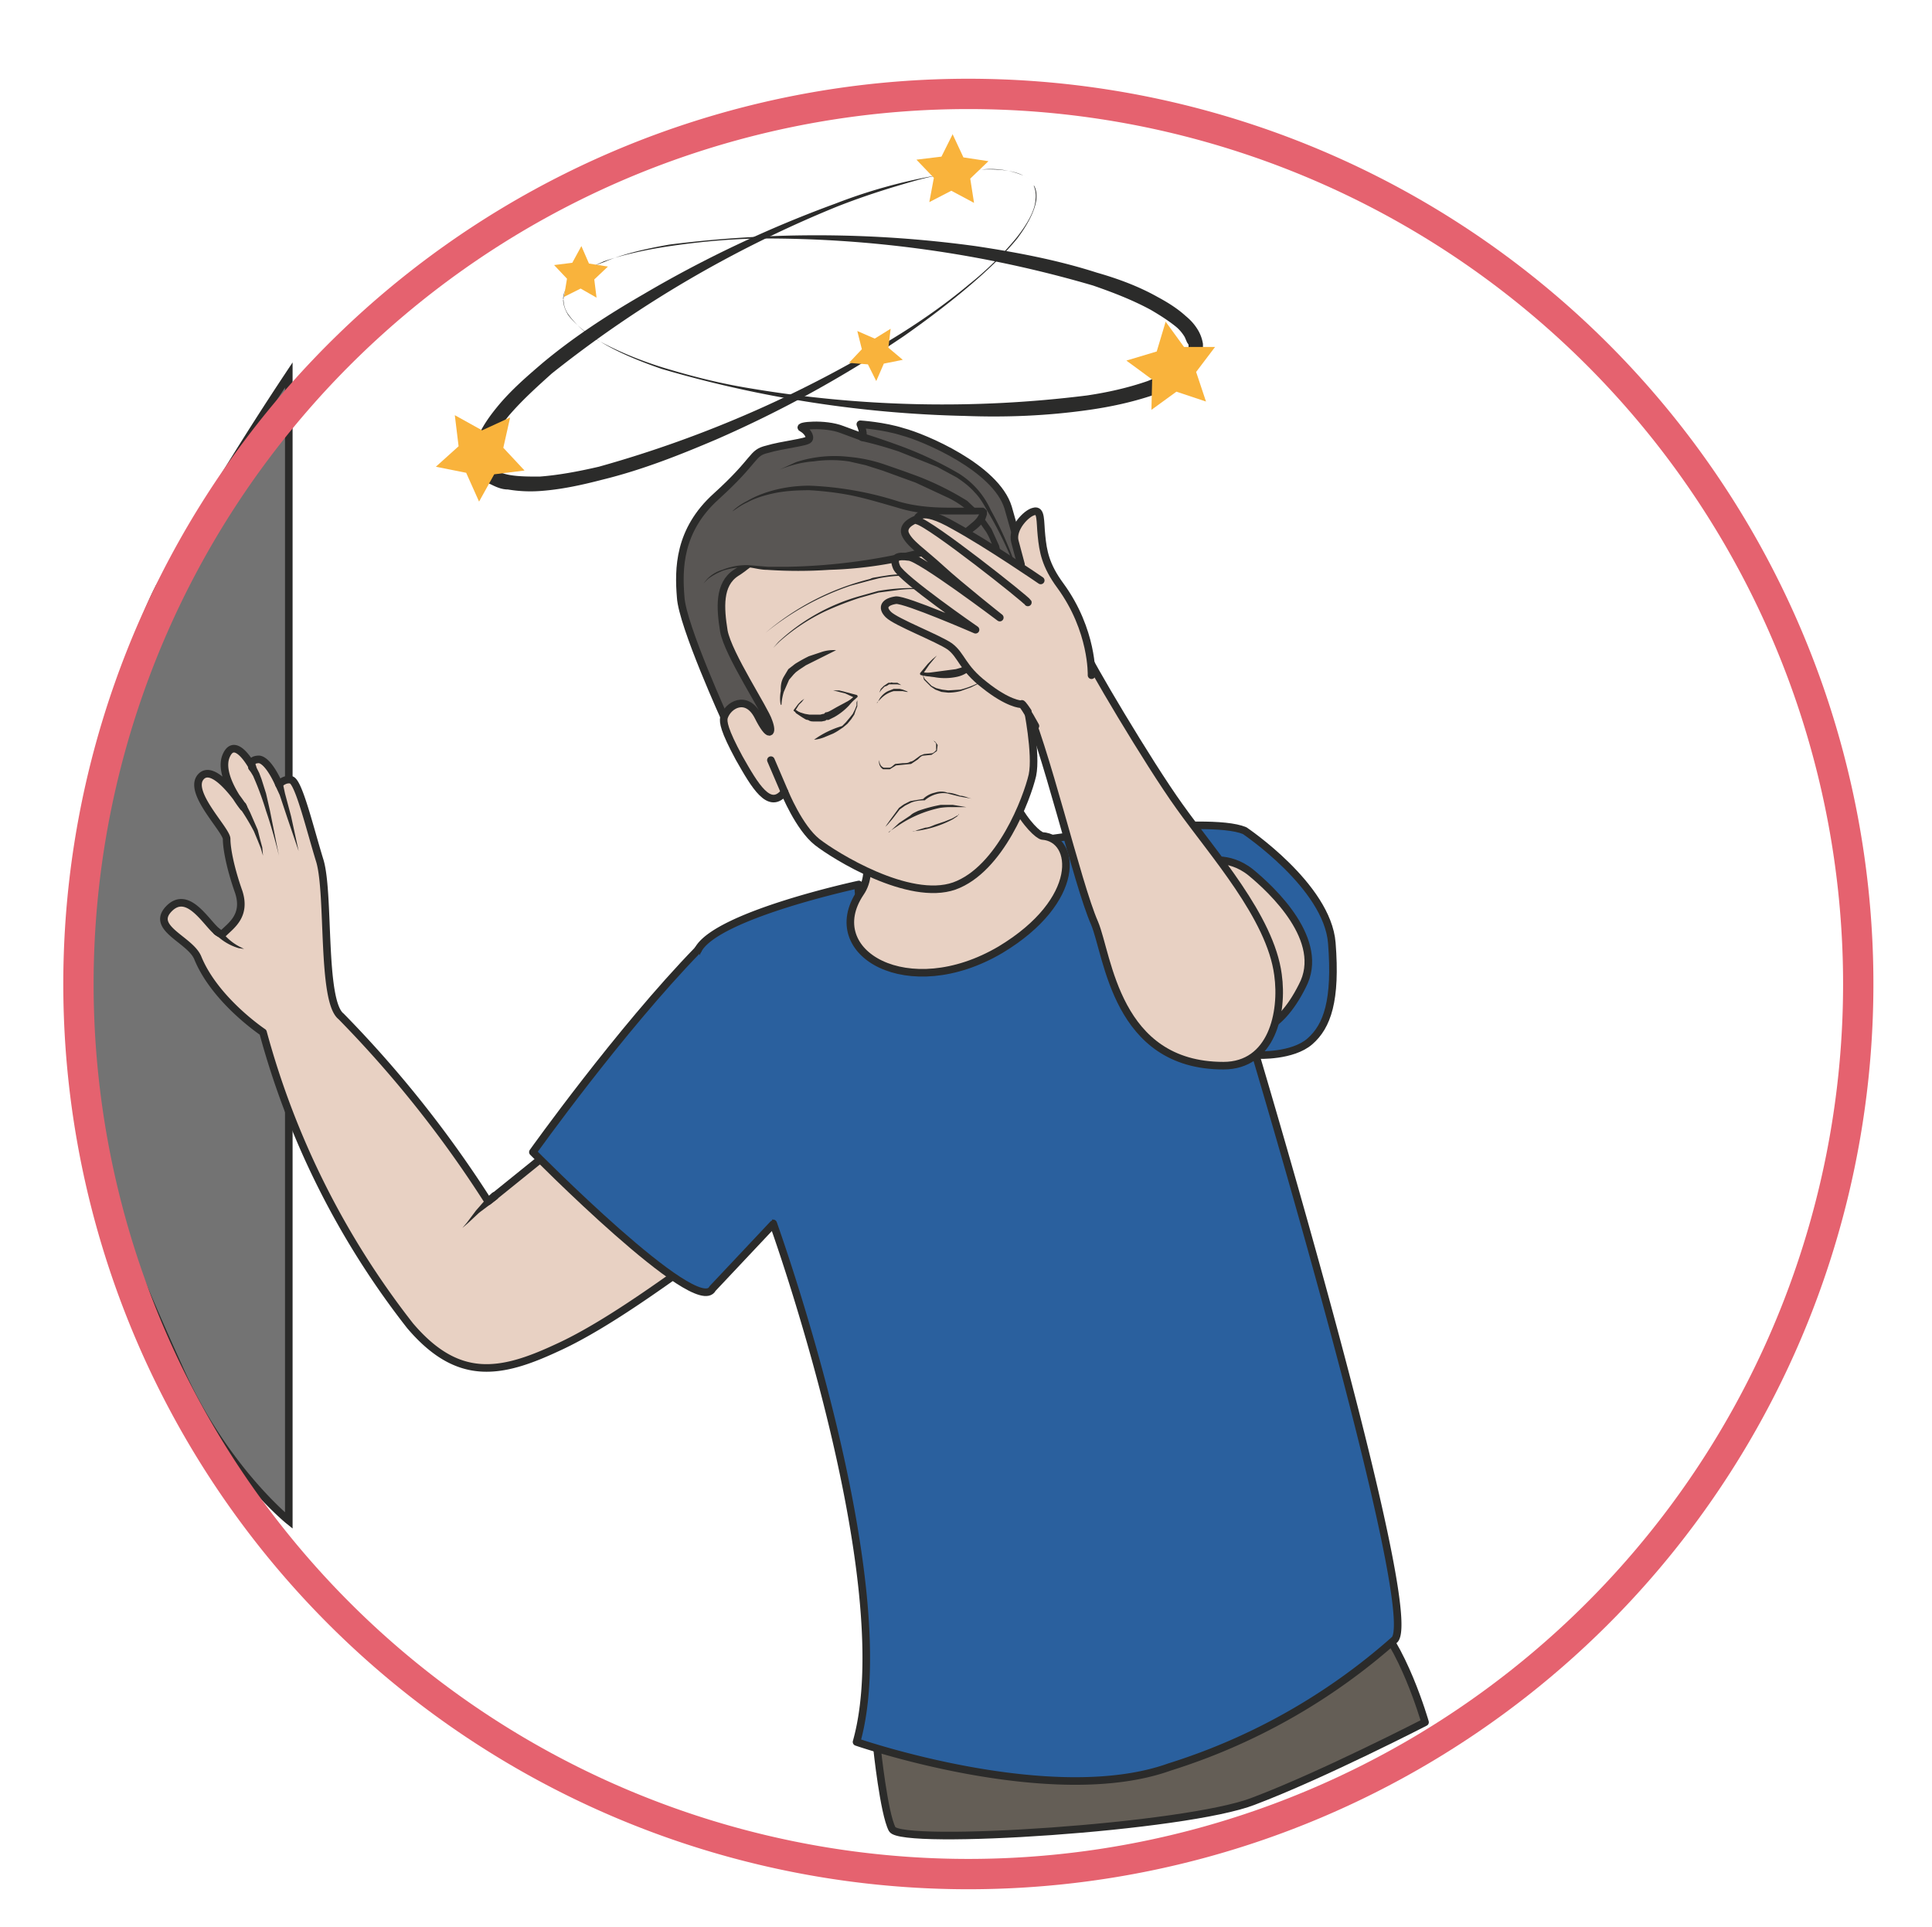 <svg xmlns="http://www.w3.org/2000/svg" viewBox="0 0 318.6 317.7"><defs><clipPath id="a"><path d="M0 254.2h254.9V0H0v254.2z"/></clipPath><clipPath id="b"><path d="M0 254.2h254.9V0H0v254.2z"/></clipPath><clipPath id="c"><path d="M0 254.2h254.9V0H0v254.2z"/></clipPath><clipPath id="d"><path d="M0 254.2h254.9V0H0v254.2z"/></clipPath></defs><g clip-path="url(#a)" transform="matrix(1.25 0 0 -1.25 0 317.7)"><path d="M11.6 144.5s4 21.5 9.3 32a427.4 427.4 0 0017.2 28.2V53.6s-8.7 7-14.5 20.2c-6 13.2-13.3 30.5-13.2 39.7.1 9.1 1.2 31 1.2 31" fill="#737373"/><path d="M11.6 144.5s4 21.5 9.3 32a427.4 427.4 0 0017.2 28.2V53.6s-8.7 7-14.5 20.2c-6 13.2-13.3 30.5-13.2 39.7.1 9.1 1.2 31 1.2 31z" stroke="#2b2b2a" stroke-miterlimit="10" fill="none"/></g><g clip-path="url(#b)" transform="matrix(1.25 0 0 -1.25 0 317.7)"><path d="M115.7 23.6s.9-8.6 2-10.7c1.2-2.2 38.8.2 47.7 3.7C174.4 20 188 27 188 27s-3 10.5-7.3 14.2c-4.3 3.7-65-17.6-65-17.6" fill="#645e56"/><path stroke-linejoin="round" d="M115.7 23.6s.9-8.6 2-10.7c1.2-2.2 38.8.2 47.7 3.7C174.4 20 188 27 188 27s-3 10.5-7.3 14.2c-4.3 3.7-65-17.6-65-17.6z" stroke="#2b2b2a" stroke-miterlimit="10" fill="none"/><path stroke-linejoin="round" d="M137.8 143.4s21.4 3.3 26.4 1.2c0 0 10.9-7.3 11.5-14.8.6-7.6-.6-11-2.9-13S166 115 166 115" stroke="#2b2b2a" stroke-linecap="round" stroke-miterlimit="10" fill="#2a609e"/><path stroke-linejoin="round" d="M139 142.8s1-1.6-3-8c-5.5-8.4-7-6.7-16-4.2-7.8 2.2-6.7 6.9-6.7 6.9s-18.7-4-21.2-8.6c-2.9-5.4-7.1-23.4-6.3-29.4 0 0 6.7-6.2 16.2-6.7 0 0 17-47.1 11-68.4 0 0 25.7-8.9 41.3-3.3A81.3 81.3 0 01184 37.9c3.6 4-18.9 79-18.9 79" stroke="#2b2b2a" stroke-linecap="round" stroke-miterlimit="10" fill="#2a609e"/><path d="M34.7 118s-6.3 4.2-8.6 9.8c-1 2.5-6.6 4-3.6 6.7 3 2.6 5.8-4.4 7-3.4 1 1 3 2.3 2 5.4-1.1 3.1-1.6 5.7-1.6 7 0 1.2-5.2 6.2-3.4 8.2 1.8 2 5.6-4 5.6-4s-3.5 4.3-2.2 6.9c1.2 2.5 3.4-1.6 3.4-1.6s-.5 1 .9 1c1.3-.2 2.6-3.3 2.6-3.3s.7.8 1.6.6c1-.2 2.5-6.5 3.8-10.7 1.3-4.4.2-18.5 2.8-20.5a150 150 0 0019.4-24.4L81 109.1l14.2-12.7c-.8-3.3 0-6.3-2.4-7.8-2.6-1.6-12-8.9-19.3-12.2-7.5-3.5-13.1-4.5-19.4 2.9A109 109 0 0034.7 118" fill="#e8d1c3"/><path stroke-linejoin="round" d="M34.7 118s-6.3 4.2-8.6 9.8c-1 2.5-6.6 4-3.6 6.7 3 2.6 5.8-4.4 7-3.4 1 1 3 2.3 2 5.4-1.1 3.1-1.6 5.7-1.6 7 0 1.2-5.2 6.2-3.4 8.2 1.8 2 5.6-4 5.6-4s-3.5 4.3-2.2 6.9c1.2 2.5 3.4-1.6 3.4-1.6s-.5 1 .9 1c1.3-.2 2.6-3.3 2.6-3.3s.7.8 1.6.6c1-.2 2.5-6.5 3.8-10.7 1.3-4.4.2-18.5 2.8-20.5a150 150 0 0019.4-24.4L81 109.1l14.2-12.7c-.8-3.3 0-6.3-2.4-7.8-2.6-1.6-12-8.9-19.3-12.2-7.5-3.5-13.1-4.5-19.4 2.9A109 109 0 0034.7 118z" stroke="#2b2b2a" stroke-linecap="round" stroke-miterlimit="10" fill="none"/><path d="M32.2 129l-.7.1a7 7 0 00-2.6 1.4l-.6.4a.5.5 0 10.7.7l.4-.5a7 7 0 012.2-1.8l.6-.3M34.7 141.3l-.3 1-.4 1-.5 1.2a28.7 28.7 0 01-1.8 3 .5.5 0 10.8.5l.5-1 1-2.3.3-1.2.3-1.1.1-1.1M33.7 153.2l.2-.4.3-.6.3-.8.6-1.9.5-2.2 1.2-6s-.7 3-1.7 5.9a40.6 40.6 0 01-1.4 3.9l-.3.7-.3.5-.3.4a.5.5 0 10.9.5M37.3 150.9l.3-1.4.8-3 1-4.6-1.5 4.4-1 3-.6 1.3a.5.5 0 101 .3M61 92.2l.6.7 1.2 1.6 1.4 1.6.7.7a.5.5 0 10.7-.8l-.8-.6-1.6-1.2-1.5-1.4-.7-.6" fill="#2b2b2a"/><path stroke-linejoin="round" d="M102 92.7l-8-8.5c-2-4-23.7 18-23.7 18s11.4 16 21.8 26.7" stroke="#2b2b2a" stroke-linecap="round" stroke-miterlimit="10" fill="#2a609e"/><path d="M106.7 155s4-5.7 6.7-11c0 0 2.2-4.6.1-7.6-5.3-7.9 6.3-14.7 18.5-7.5 10.8 6.5 10 14.7 5.5 15-1 .2-6.6 5.7-6.2 17.2.4 11.5-24.6-6.2-24.6-6.2" fill="#e8d1c3"/><path stroke-linejoin="round" d="M106.7 155s4-5.7 6.7-11c0 0 2.2-4.6.1-7.6-5.3-7.9 6.3-14.7 18.5-7.5 10.8 6.5 10 14.7 5.5 15-1 .2-6.6 5.7-6.2 17.2.4 11.5-24.6-6.2-24.6-6.2z" stroke="#2b2b2a" stroke-linecap="round" stroke-miterlimit="10" fill="none"/><path d="M137.2 172.4l-4.2 14.8c-1.6 5.3-11.2 9.3-13.9 10-2.5.8-5.6 1-5.6 1s.5-1.1.3-1.7l-2.7 1c-2.3.9-6 .5-5.3.2.6-.3 1.2-1.1.9-1.5-.3-.4-3.5-.7-5.5-1.3-2.1-.5-1.3-1.3-6.7-6.2-5-4.5-5-9.6-4.7-13.3.2-3.7 6-16.4 6-16.4s31.8-21.4 41.4 13.4" fill="#595654"/><path stroke-linejoin="round" d="M137.2 172.4l-4.2 14.8c-1.6 5.3-11.2 9.3-13.9 10-2.5.8-5.6 1-5.6 1s.5-1.1.3-1.7l-2.7 1c-2.3.9-6 .5-5.3.2.6-.3 1.2-1.1.9-1.5-.3-.4-3.5-.7-5.5-1.3-2.1-.5-1.3-1.3-6.7-6.2-5-4.5-5-9.6-4.7-13.3.2-3.7 6-16.4 6-16.4s31.8-21.4 41.4 13.4z" stroke="#2b2b2a" stroke-linecap="round" stroke-miterlimit="10" fill="none"/><path d="M113.9 197s2-.6 5-1.7a48.3 48.3 0 007.6-3.6 11 11 0 004.2-4.8 46 46 0 003.4-7.7 49 49 0 001.4-4.7v-.3.3l-.3 1a49.3 49.3 0 01-4.9 11.2c-.5.9-1 1.8-1.7 2.5-.7.8-1.5 1.4-2.4 2l-2.6 1.4-5 2c-3 1-5 1.4-5 1.4a.5.5 0 00.3 1z" fill="#2b2b2a"/><path d="M133.3 169.4c.3-1.7 1.1-1.7 1.1 1.6 0 2 .1 3.2 1.4 3.5 1.9.4 3.1-.7 3.1-4.9s0-10-3-8.8l-.4.2s1.3-6.3.7-9.1c-.7-3-4.2-12.4-10.3-14.6-6-2.1-15.8 4-18.1 5.8-2.4 1.9-4.3 6.6-4.3 6.6-2-2.5-3.9.8-6 4.5-2 3.7-2.1 4.7-2 5.3.5 1.7 3 3.1 4.5.2 1.5-3 2-2.3 1.4-.7-.5 1.6-5.3 8.8-5.9 11.9-.5 3.1-.7 6.2 1.6 7.7 2.3 1.4 5 4.6 9 5.5 3.9.8 9.5-.9 13.6 1.4 6 3.5 10.2-3.1 11.7-8.4 1-4 1.6-5.9 1.9-7.7" fill="#e8d1c3"/><path stroke-linejoin="round" d="M133.3 169.4c.3-1.7 1.1-1.7 1.1 1.6 0 2 .1 3.2 1.4 3.5 1.9.4 3.1-.7 3.1-4.9s0-10-3-8.8l-.4.2h0s1.3-6.3.7-9.1c-.7-3-4.2-12.4-10.3-14.6-6-2.1-15.8 4-18.1 5.8-2.4 1.9-4.3 6.6-4.3 6.6-2-2.5-3.9.8-6 4.5-2 3.7-2.1 4.7-2 5.3.5 1.7 3 3.1 4.5.2 1.5-3 2-2.3 1.4-.7-.5 1.6-5.3 8.8-5.9 11.9-.5 3.1-.7 6.2 1.6 7.7 2.3 1.4 5 4.6 9 5.5 3.9.8 9.5-.9 13.6 1.4 6 3.5 10.2-3.1 11.7-8.4 1-4 1.6-5.9 1.9-7.7z" stroke="#2b2b2a" stroke-linecap="round" stroke-miterlimit="10" fill="none"/><path d="M102.8 192.2s6 3.4 14.4.1c8.4-3.2 9.8-3.9 12-6.4 3.8-4.3 2.1-8.5 2.1-8.5-.7-.3-3.8 6.7-4.8 6.4-3-.8-5.5-2-7.6-1.2" fill="#595654"/><path d="M102.8 192.2l2.2 1a16.5 16.5 0 007 .7 20 20 0 004.7-1l2.3-.8 2.2-.8a39 39 0 006.4-3.2l1.8-1.7.7-1 .7-1 1-2.2c.2-.8.3-1.6.3-2.5 0-.8-.1-1.6-.4-2.4l-.2-.3h-.5l-.2.2-.2.2-.3.4-.6.9-1 1.7a41.8 41.8 0 01-2.2 3l-.7-.1-1-.3a26.7 26.7 0 00-4-.8 4.6 4.6 0 00-2 .4c1.4-.4 2.7 0 4 .3l1.8.6 1 .3.5.2h.2c0 .1.3.2.4.1.5-.2.7-.5 1-.8l.6-.8 1-1.7 1-1.7a16.4 16.4 0 011-1.3h-.1l-.3-.2c.3.6.4 1.4.4 2.1a8.4 8.4 0 01-1.2 4.3l-.7 1-.7.8a11.7 11.7 0 01-3.6 2.7l-4.3 2-2.2.8-2.2.8-2.2.7-2.2.5a16.3 16.3 0 01-4.7 0c-1.5-.1-3-.5-4.5-1.1" fill="#2b2b2a"/><path d="M92.8 177.2s2 3 7.6 2.1c5.7-.9 18.3.8 22.6 2.3 4.2 1.6 6.8 4 6.8 4.9 0 .9-5.6-.5-11.3 1-5.6 1.7-15.6 4.7-22.6-1.3" fill="#595654"/><path d="M92.8 177.2l.5.6c.4.4 1 .9 2 1.2 1 .4 2.3.7 3.7.6l2.3-.2h2.5a78.1 78.1 0 0118.3 2.5c2.2.6 4.3 1.7 6 3.2.4.3.8.7 1 1.1l.2.3v-.1-.1c.1 0 0 0 0 0a3 3 0 01-.6 0h-3.5c-2.3 0-4.6.2-6.8.9-2.1.6-4.1 1.2-6 1.6-2 .4-3.9.6-5.6.7-1.7 0-3.3-.1-4.7-.4-1.4-.3-2.6-.7-3.5-1.2-.9-.4-1.5-.9-2-1.2l-.7-.5.7.5c.4.4 1 .9 2 1.4 1.7 1 4.6 2 8.2 2a44 44 0 0011.8-2.1c2.1-.6 4.3-.8 6.6-.8h4.5l.2-.1.1-.1.2-.2v-.3-.2l-.2-.6c-.4-.6-.8-1-1.3-1.4-1.9-1.5-4-2.6-6.3-3.3a52.8 52.8 0 00-13-2 60.7 60.7 0 00-8.2 0c-.8 0-1.5.2-2.2.3a9 9 0 01-3.6-.4c-1-.4-1.6-.8-2-1.1l-.6-.6" fill="#2b2b2a"/><path d="M101.7 153.9l1.8-4.2M134.5 165.1l1-4.4" stroke="#2b2b2a" stroke-linecap="round" stroke-miterlimit="10" fill="none"/><path d="M106.1 162a5 5 0 01-1.3-1.5s1.8-1.6 3.9-1c2 .6 4.3 2.8 4.3 2.8s-1.9.8-3 .8" fill="#e8d1c3"/><path d="M106.1 162l-.3-.4-.4-.4-.5-.8v.2a5 5 0 012.6-1h.5l.5.2.6.1 1 .5 1 .6 1.7 1.4v-.3l-1.3.6-.8.2-.8.2h.8l.8-.2 1.5-.4c.1 0 .2-.2.1-.3l-1.8-1.6-1-.6-1-.5-.7-.2-.6-.1h-1.2l-.6.3-.5.2-1 .7v.1l.6.8.4.4.4.3z" fill="#2b2b2a"/><path d="M127.4 169c.6 0 1.2-.1 1.9-.4 0 0-.6-2.3-2.6-3-2-.8-5.1-.3-5.1-.3s1 1.7 2 2.4" fill="#e8d1c3"/><path d="M127.4 169h1l1-.3v-.1c0-.4-.2-.8-.4-1.2 0-.2-.2-.3-.3-.5l-.4-.5-.4-.4-.5-.4-.5-.2-.6-.2-1.2-.3h-1.2c-.8 0-1.6 0-2.3.2a.2.2 0 00-.2.3l1 1.2.6.6.6.5-.5-.6-.5-.6-.9-1.3v.3c.7-.1 1.5-.2 2.2-.1h1.1l1.1.2.6.2.5.2.4.4c.2 0 .3.2.4.3l.7.9.5 1v-.1l-.8.3-.5.1-.5.1zM129.6 170.4l-1.4 1-1.4.7a5 5 0 01-1.8.3h-.9l-1-.2a23.3 23.3 0 01-3.3-.7s.5.5 1.5 1a8 8 0 002.6.8h.5l.6.1c.7 0 1.5-.2 2-.5.7-.3 1.2-.7 1.6-1 .7-.8 1-1.5 1-1.5M103 161.2s-.2.7 0 1.8c0 .6 0 1.2.4 1.9l.6 1 .9.7a20.2 20.2 0 001.8 1l1.8.6c1 .3 1.8.2 1.8.2l-1.6-.8-1.6-.8-.8-.4-.9-.6-.4-.3-.3-.3-.6-.7-.7-1.6c-.3-1-.3-1.7-.3-1.7M123 156.6l.4-.3.3-.4-.1-.8-.7-.5-1-.1c-.3 0-.5-.2-.8-.5l-.9-.6-1-.1-1-.1-.8-.5h-.9c-.5.3-.6.9-.5 1.2 0 .3.2.4.2.4s-.2-.1-.2-.4c0-.3.1-.8.6-1h.7c.3 0 .5.3.8.5l1 .1c.4 0 .7 0 1 .2.3 0 .6.3.9.5l.4.3.5.2 1 .1c.2 0 .4.2.6.4v.6c0 .2 0 .4-.2.5a1 1 0 01-.3.3M128.3 148.8l-1.7.3-1.6.4c-1 .2-2.2-.2-3-.9h-.1c-.6 0-1.2-.1-1.7-.3l-.4-.2-.4-.2-.7-.5-1-1.3-.6-.7-.3-.3-.3-.3.3.3.2.3.5.7 1.1 1.5.4.3.3.2.4.2.4.2 1.8.3h-.1c.4.4 1 .7 1.5.8.6.2 1.2.2 1.7 0 .6 0 1.1-.2 1.7-.4.5 0 1-.3 1.6-.4M126.5 146.8l-.2-.3-.6-.4a14.1 14.1 0 00-5.4-1.6h-.3.6l.5.2 1 .3c.4 0 .8.2 1.3.4l1.2.4 1 .4.7.4.2.1" fill="#2b2b2a"/><path d="M129.3 164.1l-1.2-.6-1.4-.5a7 7 0 00-1.6-.2l-.9.1-.8.3-.6.4-.5.5-.4.4-.1.4-.2.4.2-.3.2-.4.4-.4.5-.5.6-.3.8-.2.8-.1 1.6.1a11.6 11.6 0 012.6 1M107.4 156.6a12.1 12.1 0 003.7 1.8l.5.5.5.6.4.5.3.6.2.5v.4l.1.3v-.3-.5l-.2-.5-.2-.6-.4-.6-.5-.6-.6-.5-.6-.4a7 7 0 00-.7-.4l-1.2-.5c-.8-.3-1.3-.3-1.3-.3M117.3 144.4l1.3 1.2 1.5 1c.3.3.6.4 1 .6a19.7 19.7 0 003 .8H125.7l1.8-.3h-1.8a9.4 9.4 0 01-1.7-.1 15.4 15.4 0 01-5.3-2.2l-1.5-1M104.8 160.5l.4-.2 1-.3.6-.1h1.4l.4.1s.1 0 0 0h.1l.2.2c.3 0 .6.2.8.3l.7.4 1.3.7 1.3.7-1-1.2a8.2 8.2 0 00-1.9-1.5l-.8-.4h-.2-.1l-.1-.1-.5-.1h-1c-.3 0-.5 0-.8.2-.3 0-.5.2-.7.3l-.9.6-.2.4" fill="#2b2b2a"/><path d="M129.3 168.5s0-.6-.3-1.4a3.9 3.9 0 00-2.7-2.2 7.6 7.6 0 00-3.3 0c-.9.1-1.4.4-1.4.4a895 895 0 004.5.6l.7.2.7.4c.4.2.7.6 1 .9l.8 1.1M116 162.8l.2.5.4.4.3.2.3.2h.3c.1.1.2 0 .4 0h.5l.5-.3-.5.1h-.3-.8l-.3-.2-.3-.1-.4-.4-.3-.4M115.7 161.4l.4.7c.3.4.7.8 1.3 1l.5.2h.8l.4-.1.5-.2.2-.1h-.2l-.5.1H117.9a3.6 3.6 0 01-1.7-1l-.5-.5M102 168.7l.7.8a26 26 0 0010.6 6l2.5.7a25.4 25.4 0 004.7.4 14.5 14.5 0 005-1l1-.5-1 .5a10.5 10.5 0 01-3 .7 14.3 14.3 0 01-4.3 0l-2.3-.3-2.5-.7a43 43 0 01-4.6-1.8 25.9 25.9 0 01-6-4l-.8-.8" fill="#2b2b2a"/><path d="M100.1 169.9l.9.8a33.8 33.8 0 0013.8 7.1c.3.2.8.2 1.2.3l1.3.2c1.6.2 3.2.1 4.5 0 1.3-.2 2.4-.5 3.1-.8.7-.3 1-.6 1-.6l-1 .5a18.2 18.2 0 01-8.9.5l-1.2-.3-2.6-.7a36.1 36.1 0 01-11.2-6.2l-.9-.8" fill="#2b2b2a"/><path d="M159 140.5s3 1 6-1.4c2.8-2.3 10-9 6.8-15-3.1-6.2-7.2-7.6-11.2-5-4 2.6-1.5 21.4-1.5 21.4" fill="#e8d1c3"/><path stroke-linejoin="round" d="M159 140.5s3 1 6-1.4c2.8-2.3 10-9 6.8-15-3.1-6.2-7.2-7.6-11.2-5-4 2.6-1.5 21.4-1.5 21.4z" stroke="#2b2b2a" stroke-linecap="round" stroke-miterlimit="10" fill="none"/><path stroke-linejoin="round" d="M143 168.5c.4-1.3 8.5-15 12.6-20.7 4.4-6.2 12-14.6 13-22.2.7-5-.8-12-7.2-12-14.2 0-15.2 14.5-17 18.8-2.3 5.2-6.5 23.5-9.6 30" stroke="#2b2b2a" stroke-linecap="round" stroke-miterlimit="10" fill="#e8d1c3"/></g><g clip-path="url(#c)" transform="matrix(1.25 0 0 -1.25 0 317.7)"><path stroke-linejoin="round" d="M144 165.1s.2 5.9-4.1 11.8c-2 2.7-2.3 4.6-2.5 6.6-.2 1.9 0 3.5-1 3.2-1-.2-3-2.3-2.5-4l.8-3-2.8-10c-.5-2.2 2.4-7.8 2.9-8.4.5-.5 1.8-2.9 1.8-2.9" stroke="#2b2b2a" stroke-linecap="round" stroke-miterlimit="10" fill="#e8d1c3"/><path stroke-linejoin="round" d="M137.3 177.6s-7 4.8-11.4 7.2c-4.7 2.7-4.9.9-4.9.9s-2-.6-1.6-1.9c.5-1.3 2.3-2.4 4.8-4.7 2.4-2.2 7.7-6.4 7.7-6.4s-10.6 8-12 8c-1.5.2-2.2 0-1.6-1.4.7-1.5 10.4-8.2 10.4-8.2s-9.2 4-10.5 3.9c-1.4-.2-2-.9-1-1.9 1-1 6.5-3.1 8.1-4.2 1.6-1.2 1.6-2.8 4.6-5.1 3-2.4 4.8-2.6 4.9-2.5 0 .2.8-1 .8-1M135.6 174.7c-.2.4-12.8 10.4-14.6 10.8" stroke="#2b2b2a" stroke-linecap="round" stroke-miterlimit="10" fill="#e8d1c3"/><path d="M136.4 229.6s-.2.8-1.4 1.4c-1.1.6-3 .9-5.5.8a42 42 0 01-8.5-1.4c-3.2-.9-6.8-2-10.6-3.5a153.2 153.2 0 01-37.6-22c-2-1.8-4-3.6-5.7-5.6-.8-1-1.6-2.1-2.1-3.2-.6-1.2-.8-2.3-.4-3.1.4-.8 1.5-1.3 2.7-1.5 1.2-.2 2.5-.2 3.9-.2 2.6.2 5.2.7 7.8 1.3a153 153 0 0139.9 17.6c3.5 2.2 6.5 4.4 9 6.5a42 42 0 016.2 6.1c1.5 1.9 2.4 3.6 2.5 4.9.2 1.3-.3 2-.2 2 0 0 .5-.7.3-2s-1-3-2.5-5c-3-3.7-8.3-8.2-15-12.9a154 154 0 00-24.7-13.6c-4.7-2-9.7-4-15-5.3-2.7-.7-5.4-1.3-8.2-1.5a18 18 0 00-4.3.2c-.8 0-1.5.3-2.3.7-.7.3-1.5 1-1.9 1.8l-.2.5-.2.8v1.3l.8 2.2c.7 1.4 1.5 2.5 2.4 3.6 1.8 2.2 3.9 4 6 5.8 4.2 3.5 8.7 6.4 13.2 9a154 154 0 0025.4 12 70.2 70.2 0 0019.3 4.5 11 11 0 005.5-.8c1.2-.6 1.4-1.4 1.4-1.4" fill="#2b2b2a"/><path d="M74.3 214.7s-.1.8.7 1.9c.7 1 2.4 2.2 4.7 3 2.3 1 5.2 1.7 8.6 2.3a154.6 154.6 0 0040.4-.2c5.3-.8 10.7-1.8 16-3.5 2.8-.8 5.5-1.8 8-3.2 1.3-.7 2.6-1.5 3.7-2.5.6-.5 1.1-1 1.6-1.8a5.1 5.1 0 00.7-1.9v-.6c0-1-.4-1.9-.9-2.5a7.3 7.3 0 00-1.8-1.7c-1.2-.8-2.6-1.4-4-2-2.7-.9-5.5-1.5-8.3-1.9-5.6-.8-11-1-16.4-.8a154 154 0 00-40 6.2c-3.2 1.1-6 2.3-8.1 3.6a11.8 11.8 0 00-4.3 3.7c-.7 1.1-.5 2-.6 1.9 0 0-.1-.8.6-2 .7-1 2.2-2.4 4.3-3.6 2.2-1.2 5-2.4 8.2-3.4 3.3-1 7-2 11.2-2.7a153.1 153.1 0 0144.8-1c2.7.4 5.4 1 8 1.9 1.2.5 2.5 1 3.5 1.7 1 .8 1.9 1.7 1.9 2.6 0-.1 0 0 0 0v.5l-.2.3-.3.7c-.3.5-.7 1-1.2 1.4-1 .8-2.1 1.5-3.3 2.2-2.4 1.3-5 2.3-7.6 3.2a153.7 153.7 0 01-44.4 6.2c-4.2-.1-8-.5-11.4-1-3.4-.5-6.4-1.2-8.7-2-2.3-1-4-2-4.7-3.1-.8-1.1-.6-2-.7-2" fill="#2b2b2a"/><path d="M60 199.4l3.6-2 3.7 1.7-.9-4 2.8-3-4-.5-2-3.6-1.7 3.8-4 .8 3 2.7-.5 4.1zM125.7 236.4l1.4-3 3.3-.5-2.4-2.3.5-3.2-3 1.6-2.9-1.5.6 3.2-2.3 2.4 3.3.4 1.5 3zM76.7 221.7l1-2.3 2.5-.4-1.8-1.7.3-2.4-2.1 1.2-2.2-1.1.4 2.4-1.7 1.8 2.4.3 1.2 2.2zM153.8 211.7l2.4-3.3h4.1l-2.5-3.3 1.3-3.9-3.9 1.3-3.3-2.4.1 4-3.4 2.5 4 1.2 1.2 4zM113.1 210.5l2.3-1 2.1 1.3-.3-2.5 1.9-1.6-2.5-.5-1-2.3-1.1 2.2-2.5.2 1.7 1.8-.6 2.4z" fill="#f9b33c"/></g><g clip-path="url(#d)" transform="matrix(1.25 0 0 -1.25 0 317.7)"><path d="M245.1 127.8a117.4 117.4 0 10-234.7 0 117.4 117.4 0 00234.7 0z" stroke="#e5626f" stroke-miterlimit="10" stroke-width="4" fill="none"/></g></svg>